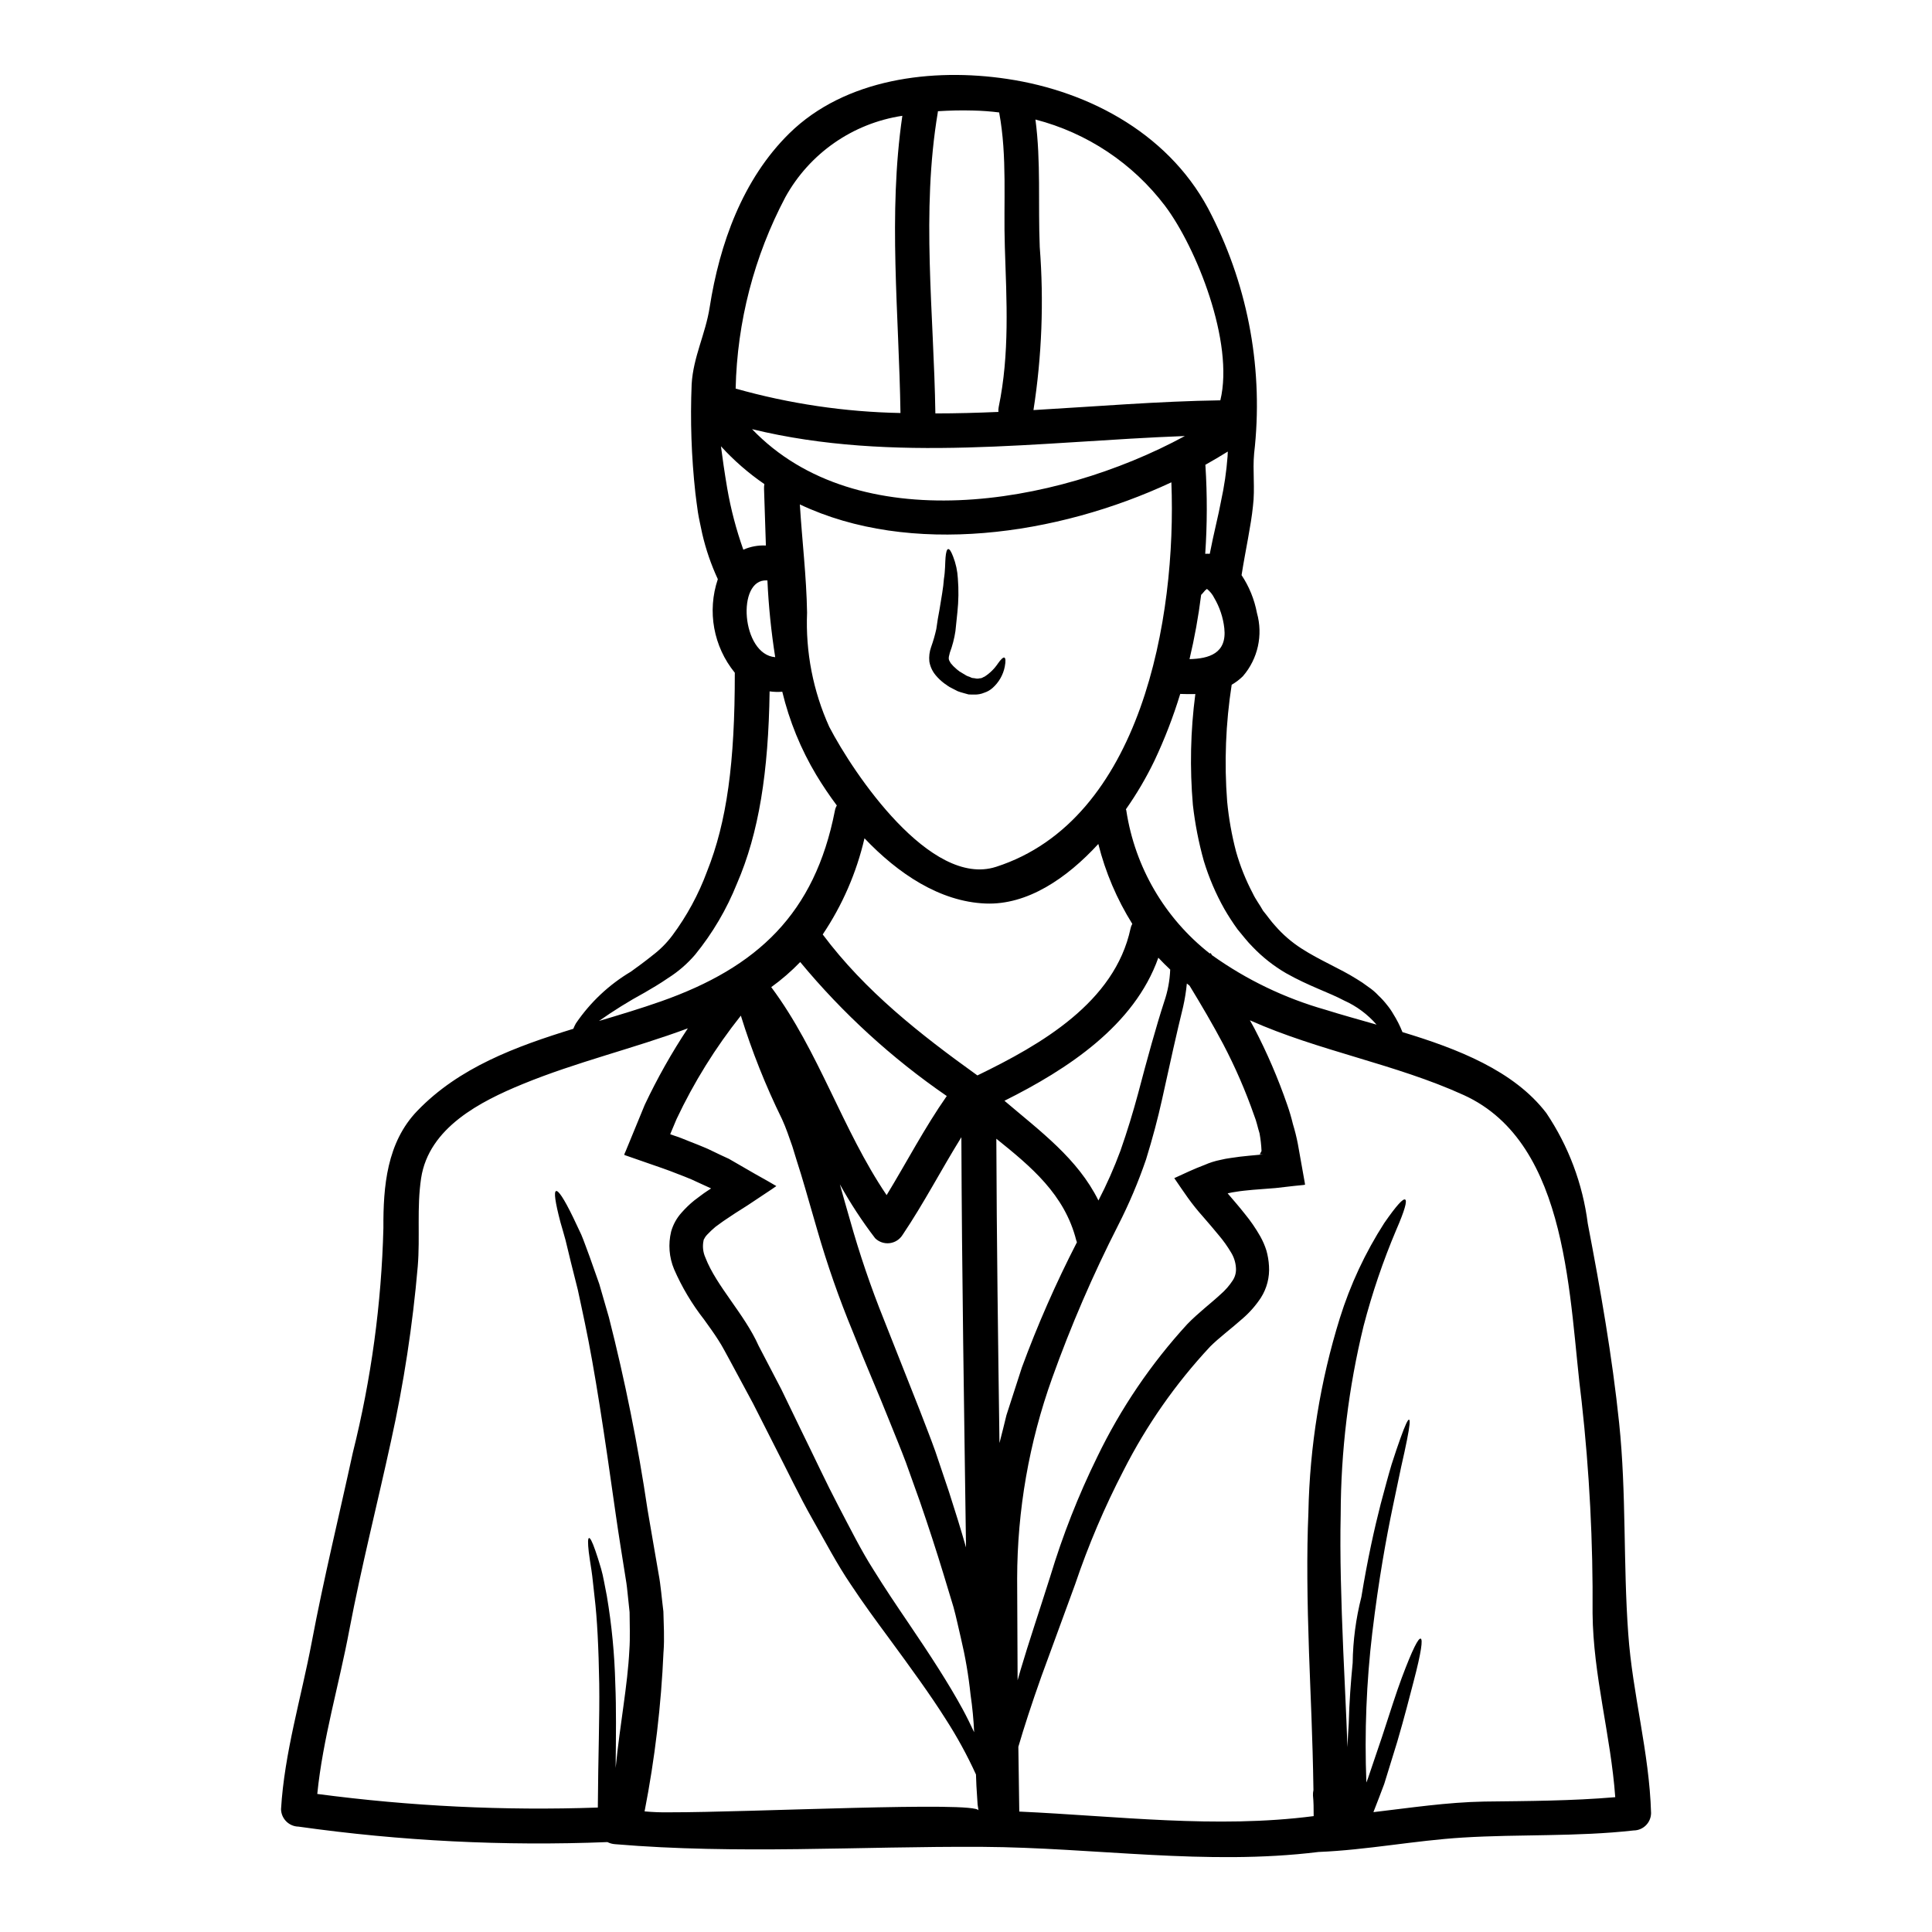 <?xml version="1.0" encoding="UTF-8"?>
<!-- Uploaded to: SVG Repo, www.svgrepo.com, Generator: SVG Repo Mixer Tools -->
<svg fill="#000000" width="800px" height="800px" version="1.1" viewBox="144 144 512 512" xmlns="http://www.w3.org/2000/svg">
 <g>
  <path d="m319.84 581.68c-0.613 14.227-2.293 28.383-5.019 42.355 2.211 0.207 4.434 0.289 6.656 0.246 21.254 0.031 81.414-2.988 81.84-0.492-0.09-0.523-0.152-1.016-0.242-1.574-0.094-1.543-0.184-3.176-0.312-4.902-0.059-0.984-0.09-2.004-0.121-3.051v-0.004c-2.332-5.109-5.031-10.043-8.078-14.762-3.887-6.168-9.027-13.258-15.258-21.734-3.113-4.223-6.508-8.816-9.926-13.992-3.516-5.18-6.566-11.02-10.047-17.141-3.484-6.121-6.66-12.855-10.266-19.848-1.789-3.516-3.609-7.121-5.488-10.82-1.945-3.637-3.981-7.367-6.043-11.223-1.051-1.883-2.098-3.977-3.176-5.609-1.109-1.758-2.438-3.578-3.789-5.461-3.188-4.078-5.852-8.539-7.922-13.285-1.328-3.168-1.605-6.68-0.789-10.016 0.523-1.855 1.465-3.566 2.758-4.996 1.023-1.172 2.148-2.254 3.359-3.234 1.141-0.836 2.277-1.758 3.422-2.5l0.906-0.594c0.125-0.094 0.152-0.125 0.031-0.152-1.047-0.496-2.156-0.988-3.234-1.48-2.363-1.18-4.965-2.066-7.523-3.086-0.617-0.242-1.297-0.492-1.945-0.707l-3.019-1.047-4.07-1.418-2.035-0.707-1.035-0.359c-0.094-0.242 0.215-0.645 0.309-0.953 1.664-4.07 3.363-8.203 5.086-12.363 3.316-7.016 7.129-13.781 11.414-20.25-14.426 5.363-29.52 8.906-43.836 14.797-11.094 4.562-24.797 11.496-26.848 24.906-1.18 7.871-0.246 15.535-0.895 23.395-1.344 15.562-3.711 31.02-7.082 46.27-3.637 16.703-7.871 33.352-11.066 50.152-2.68 14.305-7.031 28.883-8.477 43.371h-0.004c24.641 3.266 49.508 4.473 74.352 3.606 0.094-13.777 0.496-23.918 0.371-32.766-0.152-9.523-0.555-17.418-1.23-22.996-0.34-2.805-0.523-5.18-0.832-7.152-0.309-1.973-0.555-3.543-0.707-4.777-0.281-2.5-0.246-3.637 0.059-3.731 0.309-0.094 0.863 0.957 1.695 3.363 0.434 1.199 0.926 2.805 1.512 4.777 0.586 1.973 0.953 4.469 1.539 7.305h-0.004c1.289 7.644 2.031 15.371 2.223 23.121 0.281 6.535 0.184 13.684 0.094 22.375 1.18-11.926 3.172-21.82 3.637-31.289 0.242-3.234 0.059-7 0.059-10.016-0.152-1.48-0.309-2.93-0.461-4.375-0.152-1.449-0.281-2.867-0.555-4.41-0.957-6.012-1.883-11.715-2.652-17.109-3.051-21.609-5.547-38.254-8.199-50.828-0.676-3.148-1.262-6.043-1.852-8.695-0.645-2.648-1.262-5.055-1.82-7.242-0.555-2.188-0.984-4.191-1.449-5.981-0.465-1.785-0.957-3.297-1.328-4.656-1.449-5.512-1.754-8.047-1.18-8.293 0.574-0.246 2.035 1.82 4.562 7.031 0.617 1.328 1.328 2.805 2.125 4.5 0.738 1.727 1.391 3.699 2.219 5.856l2.559 7.246c0.789 2.68 1.602 5.609 2.527 8.754h0.004c4.289 16.84 7.719 33.887 10.266 51.078 0.926 5.332 1.883 11.066 2.93 17.016 0.555 2.871 0.836 6.598 1.262 9.926 0.078 3.32 0.305 7.184 0.043 10.633zm261.71 42.785c-0.016 2.547-2.078 4.609-4.625 4.625-15.07 1.695-30.145 0.957-45.266 1.883-12.824 0.789-25.402 3.297-38.254 3.82-29.75 3.668-59.281-1.18-89.121-1.359-32.461-0.184-64.918 2.035-97.312-0.707h0.004c-0.699-0.051-1.383-0.238-2.004-0.555-27.359 1.098-54.758-0.273-81.871-4.098-2.531-0.051-4.57-2.094-4.625-4.625 0.895-14.98 5.363-29.562 8.137-44.266 3.176-16.836 7.246-33.457 10.883-50.184 4.879-19.504 7.598-39.488 8.109-59.586-0.062-10.973 0.895-22.656 9-31.043 11.062-11.496 26.109-17.043 41.328-21.73 0.195-0.488 0.422-0.961 0.676-1.418 3.793-5.582 8.766-10.266 14.566-13.715 1.82-1.297 3.789-2.754 5.699-4.285v-0.004c1.996-1.5 3.769-3.273 5.273-5.269 3.867-5.191 6.969-10.91 9.215-16.984 5.242-13.133 7.398-28.793 7.367-52.684-5.664-6.941-7.363-16.309-4.5-24.797-1.789-3.863-3.176-7.902-4.133-12.051-0.395-1.969-0.863-3.887-1.141-5.672-0.281-1.785-0.461-3.516-0.676-5.117-1.051-9.582-1.383-19.227-0.984-28.855 0.43-7.242 3.668-13.254 4.773-20.344 2.621-16.801 8.727-33.938 21.117-46.113 14.797-14.52 37.883-17.387 57.676-14.426 22.379 3.328 43.957 15.195 54.285 36.25 9.812 19.449 13.711 41.348 11.211 62.992-0.434 4.594 0.277 9.277-0.312 13.992-0.523 5.211-1.941 11.438-3.019 18.281h0.004c2.016 3.031 3.398 6.441 4.07 10.02 1.652 5.844 0.266 12.133-3.699 16.738-0.891 0.891-1.898 1.656-2.992 2.277-1.594 10.246-2 20.645-1.199 30.98 0.43 4.477 1.219 8.906 2.359 13.254 1.082 3.816 2.559 7.512 4.41 11.02 0.789 1.695 1.91 3.113 2.754 4.656 1.109 1.328 2.062 2.754 3.203 3.977 2.008 2.309 4.332 4.32 6.906 5.981 4.902 3.176 10.266 5.332 14.613 8.078v-0.004c1.09 0.648 2.141 1.359 3.148 2.129 0.992 0.664 1.902 1.438 2.711 2.312 0.805 0.75 1.547 1.566 2.223 2.438 0.633 0.758 1.199 1.574 1.691 2.434 0.957 1.523 1.773 3.133 2.438 4.809 14.609 4.41 29.562 10.234 38.133 21.457l-0.004-0.004c5.887 8.766 9.645 18.781 10.977 29.254 3.363 17.543 6.477 35.172 8.32 52.926 1.945 18.648 1.051 37.176 2.406 55.766 1.121 16.012 5.59 31.488 6.051 47.547zm-9.492-4.191c-1.18-16.367-5.856-32.242-6.012-48.734 0.145-18.762-0.824-37.516-2.898-56.164-3.426-26.508-2.961-68.277-31.227-81.164-18.125-8.266-38.504-11.684-56.68-19.82 0.371 0.68 0.738 1.328 1.109 2.004v-0.004c3.414 6.551 6.34 13.34 8.754 20.32 0.602 1.707 1.117 3.445 1.539 5.207 0.523 1.711 0.957 3.453 1.297 5.211 0.555 3.019 1.078 6.043 1.605 9l0.211 1.18 0.094 0.617c-0.094 0.121-0.371 0.059-0.555 0.121l-2.438 0.246-4.836 0.555-5.953 0.461c-1.539 0.152-3.082 0.277-4.5 0.523l0.004 0.004c-0.684 0.086-1.363 0.211-2.035 0.371h-0.062c-0.043-0.004-0.086 0.008-0.121 0.031 0.062 0.09-0.031 0 0.184 0.246 1.418 1.664 2.898 3.356 4.328 5.176l0.004 0.004c1.539 1.867 2.914 3.867 4.109 5.973 0.672 1.191 1.223 2.453 1.633 3.762 0.379 1.34 0.609 2.719 0.684 4.113 0.199 2.961-0.559 5.91-2.156 8.414-1.336 2.027-2.945 3.863-4.777 5.453-3.234 2.867-6.258 5.086-8.66 7.477v0.004c-9.148 9.801-16.867 20.844-22.934 32.797-5.047 9.727-9.344 19.828-12.852 30.211-3.394 9.277-6.352 17.387-8.938 24.402-2.59 7.305-4.594 13.469-6.106 18.648 0.09 5.578 0.152 11.281 0.246 17.168 25.977 1.18 52.094 4.562 78.016 1.203 0-0.988-0.027-1.914-0.027-2.871-0.031-0.863-0.062-1.723-0.156-2.59v0.004c-0.023-0.484 0.02-0.973 0.125-1.449-0.215-14.426-0.789-25.215-1.18-36.605-0.461-13.285-0.645-26.078-0.152-37.023l-0.004 0.004c0.348-17.445 3.148-34.754 8.324-51.418 2.777-8.895 6.738-17.375 11.773-25.215 3.297-4.746 4.996-6.566 5.551-6.227 0.555 0.34-0.121 2.867-2.363 8.016-3.5 8.266-6.394 16.773-8.656 25.461-3.996 16.363-6.035 33.145-6.074 49.988-0.242 10.629 0.125 22.828 0.68 36.066 0.34 8.168 0.789 16.242 1.109 25.586 0.09-2.188 0.211-4.254 0.34-6.195 0.152-5.762 0.555-11.129 1.047-16.137v-0.004c0.078-5.894 0.855-11.762 2.309-17.477 1.637-10.02 3.457-18.156 5.117-24.633 1.105-4.129 2.031-7.613 2.898-10.508 0.926-2.871 1.691-5.148 2.344-6.938 1.262-3.512 1.969-4.992 2.277-4.898 0.312 0.09 0.184 1.727-0.555 5.394-0.371 1.852-0.863 4.191-1.539 7.121-0.617 2.93-1.359 6.41-2.219 10.57-1.727 8.293-3.731 19.234-5.422 33.324h-0.004c-1.566 13.188-2.09 26.48-1.574 39.75 0.152-0.371 0.312-0.789 0.434-1.141 1.355-4.008 2.586-7.644 3.699-10.91 2.156-6.598 3.789-11.777 5.238-15.66 2.93-7.828 4.441-10.629 5.027-10.418 0.586 0.207 0.211 3.394-1.883 11.375-1.047 3.977-2.363 9.25-4.328 15.938-1.047 3.363-2.188 7.062-3.453 11.191-0.863 2.344-1.852 4.867-2.867 7.477 9.742-1.141 19.453-2.621 29.348-2.805 11.617-0.141 23.176-0.172 34.738-1.16zm-63.258-204.74c-2.367-2.731-5.301-4.906-8.598-6.383-4.039-2.156-9.277-3.789-15.383-7.242-3.273-1.902-6.262-4.258-8.875-6.996-1.418-1.391-2.621-3.023-3.977-4.625-1.266-1.746-2.438-3.559-3.516-5.426-2.262-4.023-4.082-8.285-5.426-12.699-1.359-4.859-2.328-9.816-2.898-14.828-0.848-9.797-0.633-19.656 0.648-29.406-1.328 0.027-2.684 0.027-4.008-0.031h0.004c-1.844 6.043-4.121 11.945-6.816 17.66-2.172 4.508-4.707 8.828-7.582 12.918 0.07 0.121 0.113 0.254 0.121 0.395 2.289 14.961 10.195 28.484 22.105 37.82l0.242-0.121c0.102 0.191 0.219 0.379 0.344 0.555 9.117 6.512 19.289 11.406 30.066 14.465 4.207 1.328 8.801 2.586 13.547 3.945zm-30.023 34.402h-0.277l0.004-0.004c-0.219-0.023-0.434-0.031-0.652-0.027l0.465-0.867v0.004c-0.066-1.574-0.242-3.137-0.523-4.688-0.496-1.574-0.789-3.176-1.422-4.723-2.273-6.512-5.023-12.848-8.227-18.957-2.711-5.117-5.731-10.266-8.906-15.473-0.246-0.184-0.461-0.371-0.707-0.555h-0.004c-0.203 2.07-0.531 4.129-0.988 6.164-1.691 6.871-3.453 14.828-5.609 24.66-1.078 4.871-2.469 10.145-4.223 15.816v-0.004c-2.047 5.984-4.519 11.816-7.398 17.449-6.68 13.109-12.516 26.629-17.477 40.48-6.117 17.051-9.254 35.023-9.277 53.137 0.027 8.695 0.09 17.57 0.121 26.941 0.277-0.926 0.523-1.82 0.789-2.754 2.129-7.211 4.938-15.504 7.871-24.797 3.277-10.855 7.43-21.422 12.426-31.598 6.199-12.852 14.246-24.719 23.887-35.234 2.93-3.023 6.195-5.457 8.848-7.922 1.223-1.059 2.293-2.285 3.176-3.637 0.656-0.992 0.961-2.176 0.863-3.363-0.09-1.441-0.535-2.84-1.293-4.066-0.969-1.633-2.07-3.18-3.301-4.621-1.297-1.605-2.711-3.207-4.191-4.934-1.414-1.582-2.742-3.238-3.977-4.965-1.203-1.695-2.406-3.453-3.578-5.18 2.621-1.199 5.269-2.469 7.984-3.484l0.004 0.004c1.371-0.613 2.809-1.07 4.281-1.359 0.867-0.211 1.742-0.375 2.621-0.492 1.754-0.277 3.328-0.461 5.023-0.617 1.25-0.121 2.375-0.211 3.668-0.34zm-9.461-184.94c0.031-0.492 0.062-0.895 0.062-1.328-1.914 1.203-3.938 2.363-5.953 3.516 0 0.125 0.031 0.184 0.031 0.312 0.488 7.75 0.469 15.523-0.062 23.27 0.402-0.027 0.805-0.027 1.207 0 1.078-5.609 2.277-10.082 2.988-13.961h-0.004c0.852-3.891 1.43-7.836 1.73-11.809zm-10.082 53.68c5.117-0.121 9.957-1.48 9.219-8.199-0.316-2.84-1.23-5.582-2.684-8.043-0.461-0.918-1.109-1.723-1.91-2.363-0.348 0.23-0.648 0.523-0.891 0.863-0.203 0.25-0.418 0.488-0.652 0.707-0.715 5.731-1.746 11.418-3.082 17.035zm8.168-68.586c3.731-15.398-6.391-40.566-14.656-51.539-8.547-11.273-20.648-19.332-34.344-22.875 1.48 11.16 0.676 22.469 1.141 33.785v0.004c1.117 14.418 0.559 28.922-1.664 43.211 16.543-0.949 33.094-2.34 49.523-2.586zm-59.461 123.64c38.535-12.391 47.906-65.906 46.484-101.91-30.309 14.168-69.273 19.68-98.457 5.856 0.586 9.59 1.754 19.082 1.914 28.699v-0.004c-0.426 10.406 1.59 20.77 5.883 30.258 6.414 12.348 26.82 42.68 44.176 37.098zm44.574 35.758c0.949-2.754 1.488-5.629 1.602-8.539-1.109-1.02-2.125-2.066-3.148-3.148-6.348 17.973-24.047 29.562-40.781 37.914 9.555 8.137 19.391 15.32 24.906 26.418l0.004 0.004c2.211-4.262 4.156-8.66 5.824-13.164 1.852-5.273 3.363-10.297 4.656-15.074 2.5-9.492 4.805-17.844 6.938-24.41zm-8.91-19.422c0.086-0.434 0.242-0.848 0.465-1.23-4.09-6.543-7.129-13.688-9.004-21.176-8.352 9.094-18.801 16.242-29.914 15.781-12.113-0.492-23.184-7.949-32.059-17.289l0.004-0.004c-2.109 9.102-5.859 17.742-11.07 25.492 11.254 15.043 25.832 26.477 40.996 37.359 16.848-8.168 36.391-19.359 40.582-38.934zm-14.207 83.145c-0.062-0.184-0.121-0.34-0.184-0.523-3.082-12.176-12.02-19.543-21.176-26.91 0.09 26.879 0.461 53.758 0.832 80.641 0.652-2.5 1.266-4.969 1.852-7.398 1.387-4.254 2.754-8.445 4.039-12.484h-0.008c4.195-11.398 9.086-22.523 14.645-33.324zm-20.738-221.33c2.93-14.117 2.098-28.113 1.633-42.414-0.395-11.902 0.68-23.922-1.508-35.668h0.004c-2.34-0.293-4.688-0.465-7.043-0.508-3.113-0.094-6.164 0-9.188 0.184-0.031 0.121 0 0.215-0.031 0.309-4.438 26.418-1.047 53.207-0.645 79.777 5.551 0 11.129-0.156 16.707-0.395-0.035-0.43-0.012-0.863 0.07-1.285zm-6.504 351.16h0.004c-0.152-3.332-0.473-6.656-0.957-9.957-0.527-5.043-1.383-10.047-2.559-14.984-0.645-2.648-1.18-5.391-1.969-8.23-0.863-2.801-1.727-5.731-2.652-8.754-1.82-5.981-3.938-12.512-6.258-19.234-1.18-3.356-2.434-6.781-3.695-10.324-1.328-3.543-2.836-7.152-4.328-10.883-2.961-7.477-6.41-15.262-9.711-23.676-3.672-8.875-6.84-17.953-9.496-27.184-1.418-4.777-2.754-9.68-4.254-14.609-0.789-2.438-1.539-4.938-2.309-7.43-0.863-2.438-1.633-4.809-2.754-7.242l-0.004-0.004c-4.332-8.828-7.969-17.98-10.883-27.375-6.723 8.457-12.441 17.66-17.047 27.434-0.555 1.297-1.078 2.59-1.633 3.887l-0.027 0.094 0.027 0.027 1.051 0.371c0.707 0.215 1.387 0.465 2.062 0.738 2.754 1.141 5.461 2.066 8.078 3.363 1.449 0.707 2.891 1.387 4.328 2.035 2.312 1.359 4.656 2.68 6.938 4.008l3.453 1.941 1.695 0.988 0.43 0.246c0.094 0.09-0.215 0.184-0.309 0.277l-0.789 0.555c-2.156 1.418-4.328 2.871-6.441 4.285l-3.297 2.094-2.363 1.574c-1.047 0.676-1.941 1.387-2.898 2.062l0.004-0.004c-0.77 0.648-1.5 1.336-2.188 2.066-0.25 0.254-0.465 0.531-0.645 0.836-0.062 0.242-0.281 0.34-0.312 0.707-0.328 1.535-0.152 3.137 0.496 4.562 2.898 7.523 10.355 14.957 14.086 23.332 2.062 3.938 4.07 7.801 6.012 11.527 1.82 3.793 3.606 7.43 5.332 11.02 3.484 7.062 6.566 13.75 9.77 19.852 3.203 6.106 6.074 11.867 9.281 16.895 3.148 5.086 6.297 9.742 9.246 14.086 5.902 8.691 10.789 16.242 14.398 22.871 1.164 2.148 2.152 4.184 3.078 6.156zm55.848-343.49c-38.379 1.418-77.219 7.305-114.7-1.82 27.777 29.004 80.117 20.59 114.7 1.82zm-58 294.54c-0.492-36.25-1.105-72.504-1.23-108.72-5.301 8.543-9.926 17.48-15.566 25.863h-0.004c-0.742 1.215-2 2.031-3.414 2.211-1.414 0.18-2.836-0.293-3.859-1.289-3.465-4.527-6.59-9.305-9.355-14.293 0.895 3.207 1.785 6.379 2.68 9.445 2.519 8.973 5.523 17.801 9.004 26.445 3.297 8.348 6.43 16.273 9.402 23.777 1.449 3.82 2.93 7.477 4.223 11.129 1.23 3.668 2.438 7.246 3.606 10.699 1.664 5.144 3.176 10.016 4.516 14.734zm-17.371-300.64c-0.395-26.324-3.324-52.59 0.496-78.758v-0.004c-13.133 1.977-24.598 9.957-31.012 21.582-8.266 15.652-12.77 33.012-13.164 50.707 14.227 4.016 28.902 6.191 43.68 6.473zm-3.668 207.27c5.332-8.754 10.051-17.848 15.938-26.262-14.527-9.984-27.598-21.934-38.84-35.508-2.356 2.441-4.926 4.668-7.676 6.652 12.668 16.988 18.773 37.672 30.578 55.117zm-13.719-101.84c0.082-0.504 0.262-0.984 0.523-1.422-2.004-2.68-3.82-5.391-5.422-8.047v0.004c-4.113-6.867-7.16-14.32-9.035-22.102-1.117 0.094-2.242 0.062-3.356-0.094-0.312 21.422-2.836 37.52-8.66 50.957v-0.004c-2.719 6.793-6.449 13.133-11.066 18.809-2.055 2.402-4.453 4.484-7.125 6.176-2.277 1.574-4.41 2.805-6.348 3.938v-0.004c-4.148 2.258-8.164 4.758-12.023 7.481 5.578-1.66 11.129-3.324 16.461-5.207 25.523-8.996 40.719-23.234 46.051-50.484zm-15.809-40.723c-1.062-6.738-1.754-13.531-2.066-20.344h-0.152c-8.109-0.461-6.727 19.668 2.219 20.344zm-8.445-28.484h-0.004c1.879-0.832 3.93-1.211 5.981-1.105-0.184-5.027-0.309-10.051-0.492-15.043-0.016-0.414 0.016-0.828 0.09-1.238-4.207-2.883-8.07-6.246-11.508-10.016 0.395 3.082 0.926 6.781 1.664 11.16 0.957 5.523 2.387 10.957 4.266 16.242z"/>
  <path d="m410.16 318.27c0.34 0.125 0.395 0.926 0.121 2.363h0.004c-0.43 2.211-1.578 4.215-3.269 5.703-0.625 0.555-1.359 0.973-2.156 1.23-0.855 0.363-1.781 0.535-2.711 0.496-0.492 0-0.988 0-1.48-0.031-0.465-0.121-0.957-0.281-1.418-0.395-0.461-0.113-1.051-0.309-1.449-0.461l-1.082-0.555-1.078-0.555-0.371-0.246-0.152-0.09-0.277-0.215-0.586-0.395c-0.84-0.629-1.605-1.352-2.281-2.16-0.883-1.047-1.469-2.312-1.691-3.668-0.125-1.281 0.031-2.578 0.461-3.793 0.566-1.57 1.031-3.18 1.387-4.809 0.242-1.883 0.523-3.426 0.832-5.059 0.492-3.113 1.047-5.949 1.18-8.199 0.371-2.219 0.309-4.285 0.43-5.672s0.34-2.219 0.707-2.25c0.371-0.031 0.789 0.648 1.297 1.969 0.73 1.859 1.156 3.828 1.262 5.824 0.238 2.977 0.195 5.969-0.121 8.938-0.184 1.602-0.34 3.297-0.523 5.023-0.293 1.945-0.789 3.859-1.48 5.703-0.461 1.695-0.371 1.758 0.246 2.805h0.004c0.422 0.527 0.898 1.016 1.418 1.449l0.434 0.371 0.211 0.152 0.125 0.094 0.031 0.059h0.027l0.867 0.527 1.016 0.613v0.004c0.25 0.125 0.516 0.227 0.785 0.305l0.707 0.312 0.738 0.09h0.004c0.445 0.125 0.914 0.125 1.359 0 0.461 0.062 0.832-0.309 1.23-0.43 1.406-0.906 2.613-2.094 3.543-3.484 0.746-1.07 1.387-1.688 1.703-1.566z"/>
 </g>
</svg>